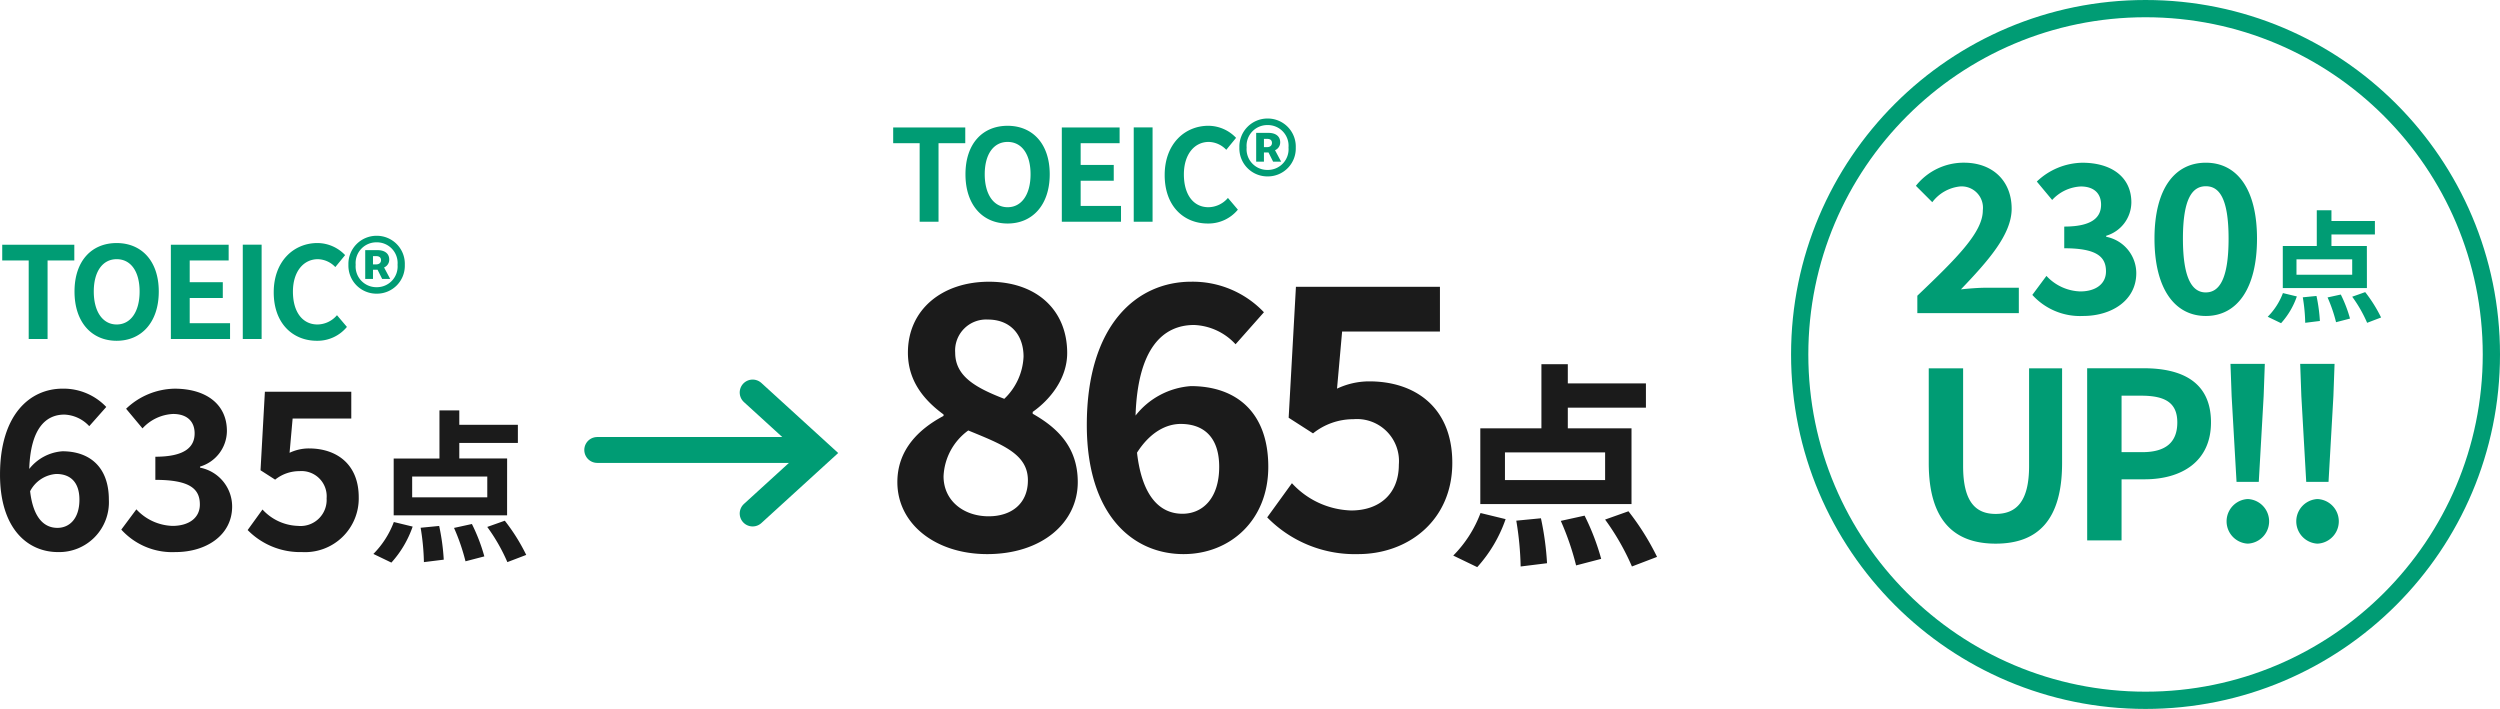 <svg xmlns="http://www.w3.org/2000/svg" width="289.802" height="82.18" viewBox="0 0 289.802 82.18">
  <g id="グループ_98844" data-name="グループ 98844" transform="translate(-541.171 -609)">
    <g id="グループ_98841" data-name="グループ 98841">
      <path id="パス_128086" data-name="パス 128086" d="M1.02,0H12.785V-2.941H8.942c-.83,0-1.992.095-2.87.19C9.2-6.025,11.954-9.108,11.954-12.1c0-3.226-2.206-5.337-5.527-5.337a7.068,7.068,0,0,0-5.574,2.68l1.9,1.9a4.623,4.623,0,0,1,3.226-1.826A2.473,2.473,0,0,1,8.61-11.907C8.61-9.369,5.6-6.38,1.02-2.016ZM20.233.332c3.344,0,6.167-1.826,6.167-4.957a4.3,4.3,0,0,0-3.487-4.222v-.119a4.068,4.068,0,0,0,2.917-3.866c0-2.941-2.3-4.6-5.693-4.6a7.811,7.811,0,0,0-5.266,2.182l1.779,2.135a4.8,4.8,0,0,1,3.321-1.565c1.494,0,2.348.783,2.348,2.111,0,1.471-1.044,2.538-4.269,2.538v2.514c3.819,0,4.839,1.02,4.839,2.68,0,1.471-1.21,2.324-2.989,2.324a5.576,5.576,0,0,1-3.914-1.8L14.35-2.111A7.461,7.461,0,0,0,20.233.332Zm14.232,0c3.605,0,5.93-3.155,5.93-8.966,0-5.764-2.324-8.8-5.93-8.8s-5.954,3.012-5.954,8.8C28.511-2.823,30.859.332,34.464.332Zm0-2.728c-1.518,0-2.657-1.471-2.657-6.238,0-4.744,1.139-6.072,2.657-6.072S37.1-13.378,37.1-8.634C37.1-3.866,35.982-2.4,34.464-2.4ZM51.43-4.447H44.971V-6.234H51.43Zm1.7-3.335H49.024V-9.118h5.037V-10.68H49.024v-1.238h-1.7v4.137h-3.94V-2.9h9.751ZM43.184,1.168a8.986,8.986,0,0,0,1.829-3.1L43.4-2.322A7.749,7.749,0,0,1,41.637.422Zm2.519-3a20.141,20.141,0,0,1,.281,2.955l1.7-.211a18.851,18.851,0,0,0-.394-2.9Zm2.871.014a17.436,17.436,0,0,1,.985,2.871L51.177.633a15.273,15.273,0,0,0-1.069-2.786ZM51.43-1.9a15.56,15.56,0,0,1,1.731,3.025L54.779.507a16.444,16.444,0,0,0-1.843-2.941ZM10.1,26.724c4.874,0,7.7-2.719,7.7-9.343V6.4H13.974V17.731c0,4.147-1.508,5.547-3.877,5.547-2.316,0-3.77-1.4-3.77-5.547V6.4H2.343V17.381C2.343,24,5.25,26.724,10.1,26.724Zm10.609-.377h3.985V19.266h2.666c4.281,0,7.7-2.046,7.7-6.6,0-4.712-3.393-6.274-7.808-6.274H20.706Zm3.985-10.232V9.572h2.262c2.746,0,4.2.781,4.2,3.1,0,2.289-1.319,3.446-4.066,3.446Zm13.328,3.446H40.6l.565-9.936L41.3,5.884H37.319l.135,3.743Zm1.292,7.162a2.587,2.587,0,0,0,0-5.17,2.589,2.589,0,0,0,0,5.17ZM46.1,19.562h2.585l.565-9.936.135-3.743H45.4l.135,3.743Zm1.292,7.162a2.587,2.587,0,0,0,0-5.17,2.589,2.589,0,0,0,0,5.17Z" transform="translate(762.41 645.296)" fill="#009c74"/>
      <g id="楕円形_692_のコピー" data-name="楕円形 692 のコピー" transform="translate(748.793 609)" fill="none" stroke="#009c74" stroke-width="2">
        <circle cx="41.09" cy="41.09" r="41.09" stroke="none"/>
        <circle cx="41.09" cy="41.09" r="40.09" fill="none"/>
      </g>
    </g>
    <g id="グループ_98843" data-name="グループ 98843">
      <g id="グループ_98842" data-name="グループ 98842">
        <path id="パス_128083" data-name="パス 128083" d="M3.512,0H5.7V-9.1h3.1v-1.83H.443V-9.1H3.512Zm10.2.207C16.6.207,18.59-1.962,18.59-5.5s-1.992-5.621-4.884-5.621S8.823-9.059,8.823-5.5,10.815.207,13.707.207Zm0-1.889c-1.623,0-2.656-1.49-2.656-3.821s1.033-3.748,2.656-3.748,2.656,1.4,2.656,3.748S15.33-1.682,13.707-1.682ZM19.992,0h6.861V-1.83H22.176V-4.751h3.836V-6.58H22.176V-9.1h4.515v-1.83h-6.7Zm8.336,0h2.184V-10.933H28.328Zm8.587.207A4.419,4.419,0,0,0,40.4-1.4L39.247-2.759a3.011,3.011,0,0,1-2.257,1.077c-1.726,0-2.848-1.431-2.848-3.807,0-2.346,1.239-3.762,2.892-3.762a2.876,2.876,0,0,1,2.021.915l1.136-1.387a4.454,4.454,0,0,0-3.2-1.4c-2.759,0-5.075,2.11-5.075,5.71C31.914-1.771,34.156.207,36.915.207ZM43.85-5.253A3.237,3.237,0,0,0,47.111-8.6a3.249,3.249,0,0,0-3.261-3.364A3.261,3.261,0,0,0,40.574-8.6,3.249,3.249,0,0,0,43.85-5.253Zm0-.752a2.4,2.4,0,0,1-2.434-2.6,2.4,2.4,0,0,1,2.434-2.6,2.4,2.4,0,0,1,2.42,2.6A2.4,2.4,0,0,1,43.85-6.005Zm-1.328-.959h.9V-8.026h.531l.531,1.062h.93l-.708-1.328a.975.975,0,0,0,.6-.915c0-.752-.6-1.092-1.343-1.092H42.522Zm.9-1.682v-.959h.369c.4,0,.561.192.561.472s-.192.487-.575.487Z" transform="translate(540.986 648.296)" fill="#009c74"/>
        <path id="パス_128082" data-name="パス 128082" d="M7.765-8.7c1.619,0,2.681.936,2.681,2.985,0,2.175-1.138,3.263-2.555,3.263C6.349-2.453,5.084-3.617,4.73-6.7A3.7,3.7,0,0,1,7.765-8.7Zm.2,9.055a5.773,5.773,0,0,0,5.893-6.07c0-3.819-2.251-5.615-5.387-5.615A5.379,5.379,0,0,0,4.629-9.283c.152-4.7,1.922-6.3,4.072-6.3a4.139,4.139,0,0,1,2.883,1.341l1.973-2.226A6.83,6.83,0,0,0,8.5-18.59c-3.794,0-7.259,3.01-7.259,9.965C1.239-2.378,4.426.354,7.967.354Zm13.608,0c3.566,0,6.576-1.948,6.576-5.286a4.59,4.59,0,0,0-3.718-4.5v-.126a4.338,4.338,0,0,0,3.111-4.123c0-3.136-2.453-4.907-6.07-4.907a8.329,8.329,0,0,0-5.615,2.327l1.9,2.276A5.12,5.12,0,0,1,21.3-15.656c1.593,0,2.5.835,2.5,2.251,0,1.568-1.113,2.706-4.553,2.706v2.681c4.072,0,5.16,1.088,5.16,2.858,0,1.568-1.29,2.479-3.187,2.479A5.946,5.946,0,0,1,17.048-4.6L15.3-2.251A7.957,7.957,0,0,0,21.575.354Zm14.7,0a6.226,6.226,0,0,0,6.551-6.349c0-3.9-2.63-5.666-5.767-5.666a5.237,5.237,0,0,0-2.251.506l.354-3.971h6.8v-3.111H31.945l-.506,9.106,1.695,1.088a4.478,4.478,0,0,1,2.808-.986A2.923,2.923,0,0,1,39.1-5.868,3.022,3.022,0,0,1,35.79-2.681a5.818,5.818,0,0,1-4.123-1.9L29.947-2.2A8.531,8.531,0,0,0,36.27.354ZM57.725-5.994H49.018V-8.4h8.707Zm2.3-4.5H54.481v-1.8h6.791V-14.4H54.481v-1.669h-2.3v5.577H46.875v6.583H60.021ZM46.609,1.574A12.114,12.114,0,0,0,49.075-2.6L46.893-3.13a10.447,10.447,0,0,1-2.371,3.7ZM50-2.466a27.153,27.153,0,0,1,.379,3.984l2.3-.285a25.414,25.414,0,0,0-.531-3.908Zm3.87.019A23.507,23.507,0,0,1,55.2,1.423L57.384.854A20.59,20.59,0,0,0,55.942-2.9Zm3.851-.114a20.977,20.977,0,0,1,2.333,4.079L62.24.683a22.168,22.168,0,0,0-2.485-3.965Z" transform="translate(539.932 672.643)" fill="#1b1b1b"/>
      </g>
      <g id="グループ_98840" data-name="グループ 98840">
        <line id="シェイプ_692_のコピー" data-name="シェイプ 692 のコピー" x2="22.75" transform="translate(610.402 661.16)" fill="none" stroke="#009c74" stroke-linecap="round" stroke-width="3"/>
        <path id="シェイプ_693_のコピー" data-name="シェイプ 693 のコピー" d="M680.256,1067.5l7.69,7.013-7.69,7.013" transform="translate(-51.838 -413)" fill="none" stroke="#009c74" stroke-linecap="round" stroke-width="3"/>
      </g>
      <g id="グループ_98900" data-name="グループ 98900">
        <path id="パス_128085" data-name="パス 128085" d="M12.394.59c6.323,0,10.5-3.625,10.5-8.347,0-4.089-2.4-6.323-5.227-7.925v-.211c1.981-1.391,4-3.836,4-6.829,0-4.974-3.541-8.262-9.063-8.262-5.4,0-9.4,3.2-9.4,8.22,0,3.2,1.771,5.438,4.131,7.166v.169c-2.867,1.518-5.354,3.92-5.354,7.672C1.981-2.867,6.45.59,12.394.59Zm1.981-18c-3.246-1.265-5.691-2.571-5.691-5.354A3.594,3.594,0,0,1,12.478-26.6c2.614,0,4.131,1.771,4.131,4.3A7.166,7.166,0,0,1,14.375-17.41ZM12.562-3.794c-2.909,0-5.227-1.813-5.227-4.637A6.92,6.92,0,0,1,10.2-13.743c4,1.644,6.913,2.74,6.913,5.775C17.115-5.269,15.218-3.794,12.562-3.794ZM34.82-14.5c2.7,0,4.468,1.56,4.468,4.974,0,3.625-1.9,5.438-4.258,5.438-2.571,0-4.679-1.939-5.269-7.082C31.321-13.616,33.218-14.5,34.82-14.5ZM35.157.59c5.354,0,9.822-3.878,9.822-10.117,0-6.365-3.752-9.358-8.979-9.358a8.965,8.965,0,0,0-6.408,3.415c.253-7.841,3.2-10.5,6.787-10.5a6.9,6.9,0,0,1,4.806,2.234l3.288-3.71a11.383,11.383,0,0,0-8.431-3.541c-6.323,0-12.1,5.016-12.1,16.609C23.944-3.963,29.256.59,35.157.59Zm20.235,0C61.167.59,66.31-3.288,66.31-9.991c0-6.492-4.384-9.443-9.611-9.443a8.729,8.729,0,0,0-3.752.843l.59-6.618h11.34v-5.185H48.183L47.34-15.218l2.824,1.813a7.464,7.464,0,0,1,4.679-1.644A4.872,4.872,0,0,1,60.113-9.78c0,3.415-2.276,5.312-5.522,5.312A9.7,9.7,0,0,1,47.72-7.63L44.853-3.668A14.218,14.218,0,0,0,55.392.59ZM84.024-7.993H72.414V-11.2h11.61Zm3.06-5.994H79.7v-2.4h9.055V-19.2H79.7v-2.226h-3.06v7.436H69.556V-5.21H87.084ZM69.2,2.1A16.152,16.152,0,0,0,72.49-3.465l-2.909-.708A13.929,13.929,0,0,1,66.42.759Zm4.527-5.387a36.2,36.2,0,0,1,.506,5.312l3.06-.379a33.885,33.885,0,0,0-.708-5.21Zm5.16.025A31.341,31.341,0,0,1,80.66,1.9l2.909-.759A27.453,27.453,0,0,0,81.646-3.87Zm5.135-.152a27.969,27.969,0,0,1,3.111,5.438L90.044.911A29.559,29.559,0,0,0,86.73-4.376Z" transform="translate(643.213 672.643)" fill="#1b1b1b"/>
        <path id="パス_128084" data-name="パス 128084" d="M3.512,0H5.7V-9.1h3.1v-1.83H.443V-9.1H3.512Zm10.2.207C16.6.207,18.59-1.962,18.59-5.5s-1.992-5.621-4.884-5.621S8.823-9.059,8.823-5.5,10.815.207,13.707.207Zm0-1.889c-1.623,0-2.656-1.49-2.656-3.821s1.033-3.748,2.656-3.748,2.656,1.4,2.656,3.748S15.33-1.682,13.707-1.682ZM19.992,0h6.861V-1.83H22.176V-4.751h3.836V-6.58H22.176V-9.1h4.515v-1.83h-6.7Zm8.336,0h2.184V-10.933H28.328Zm8.587.207A4.419,4.419,0,0,0,40.4-1.4L39.247-2.759a3.011,3.011,0,0,1-2.257,1.077c-1.726,0-2.848-1.431-2.848-3.807,0-2.346,1.239-3.762,2.892-3.762a2.876,2.876,0,0,1,2.021.915l1.136-1.387a4.454,4.454,0,0,0-3.2-1.4c-2.759,0-5.075,2.11-5.075,5.71C31.914-1.771,34.156.207,36.915.207ZM43.85-5.253A3.237,3.237,0,0,0,47.111-8.6a3.249,3.249,0,0,0-3.261-3.364A3.261,3.261,0,0,0,40.574-8.6,3.249,3.249,0,0,0,43.85-5.253Zm0-.752a2.4,2.4,0,0,1-2.434-2.6,2.4,2.4,0,0,1,2.434-2.6,2.4,2.4,0,0,1,2.42,2.6A2.4,2.4,0,0,1,43.85-6.005Zm-1.328-.959h.9V-8.026h.531l.531,1.062h.93l-.708-1.328a.975.975,0,0,0,.6-.915c0-.752-.6-1.092-1.343-1.092H42.522Zm.9-1.682v-.959h.369c.4,0,.561.192.561.472s-.192.487-.575.487Z" transform="translate(644.266 634.703)" fill="#009c74"/>
      </g>
    </g>
  </g>
</svg>
